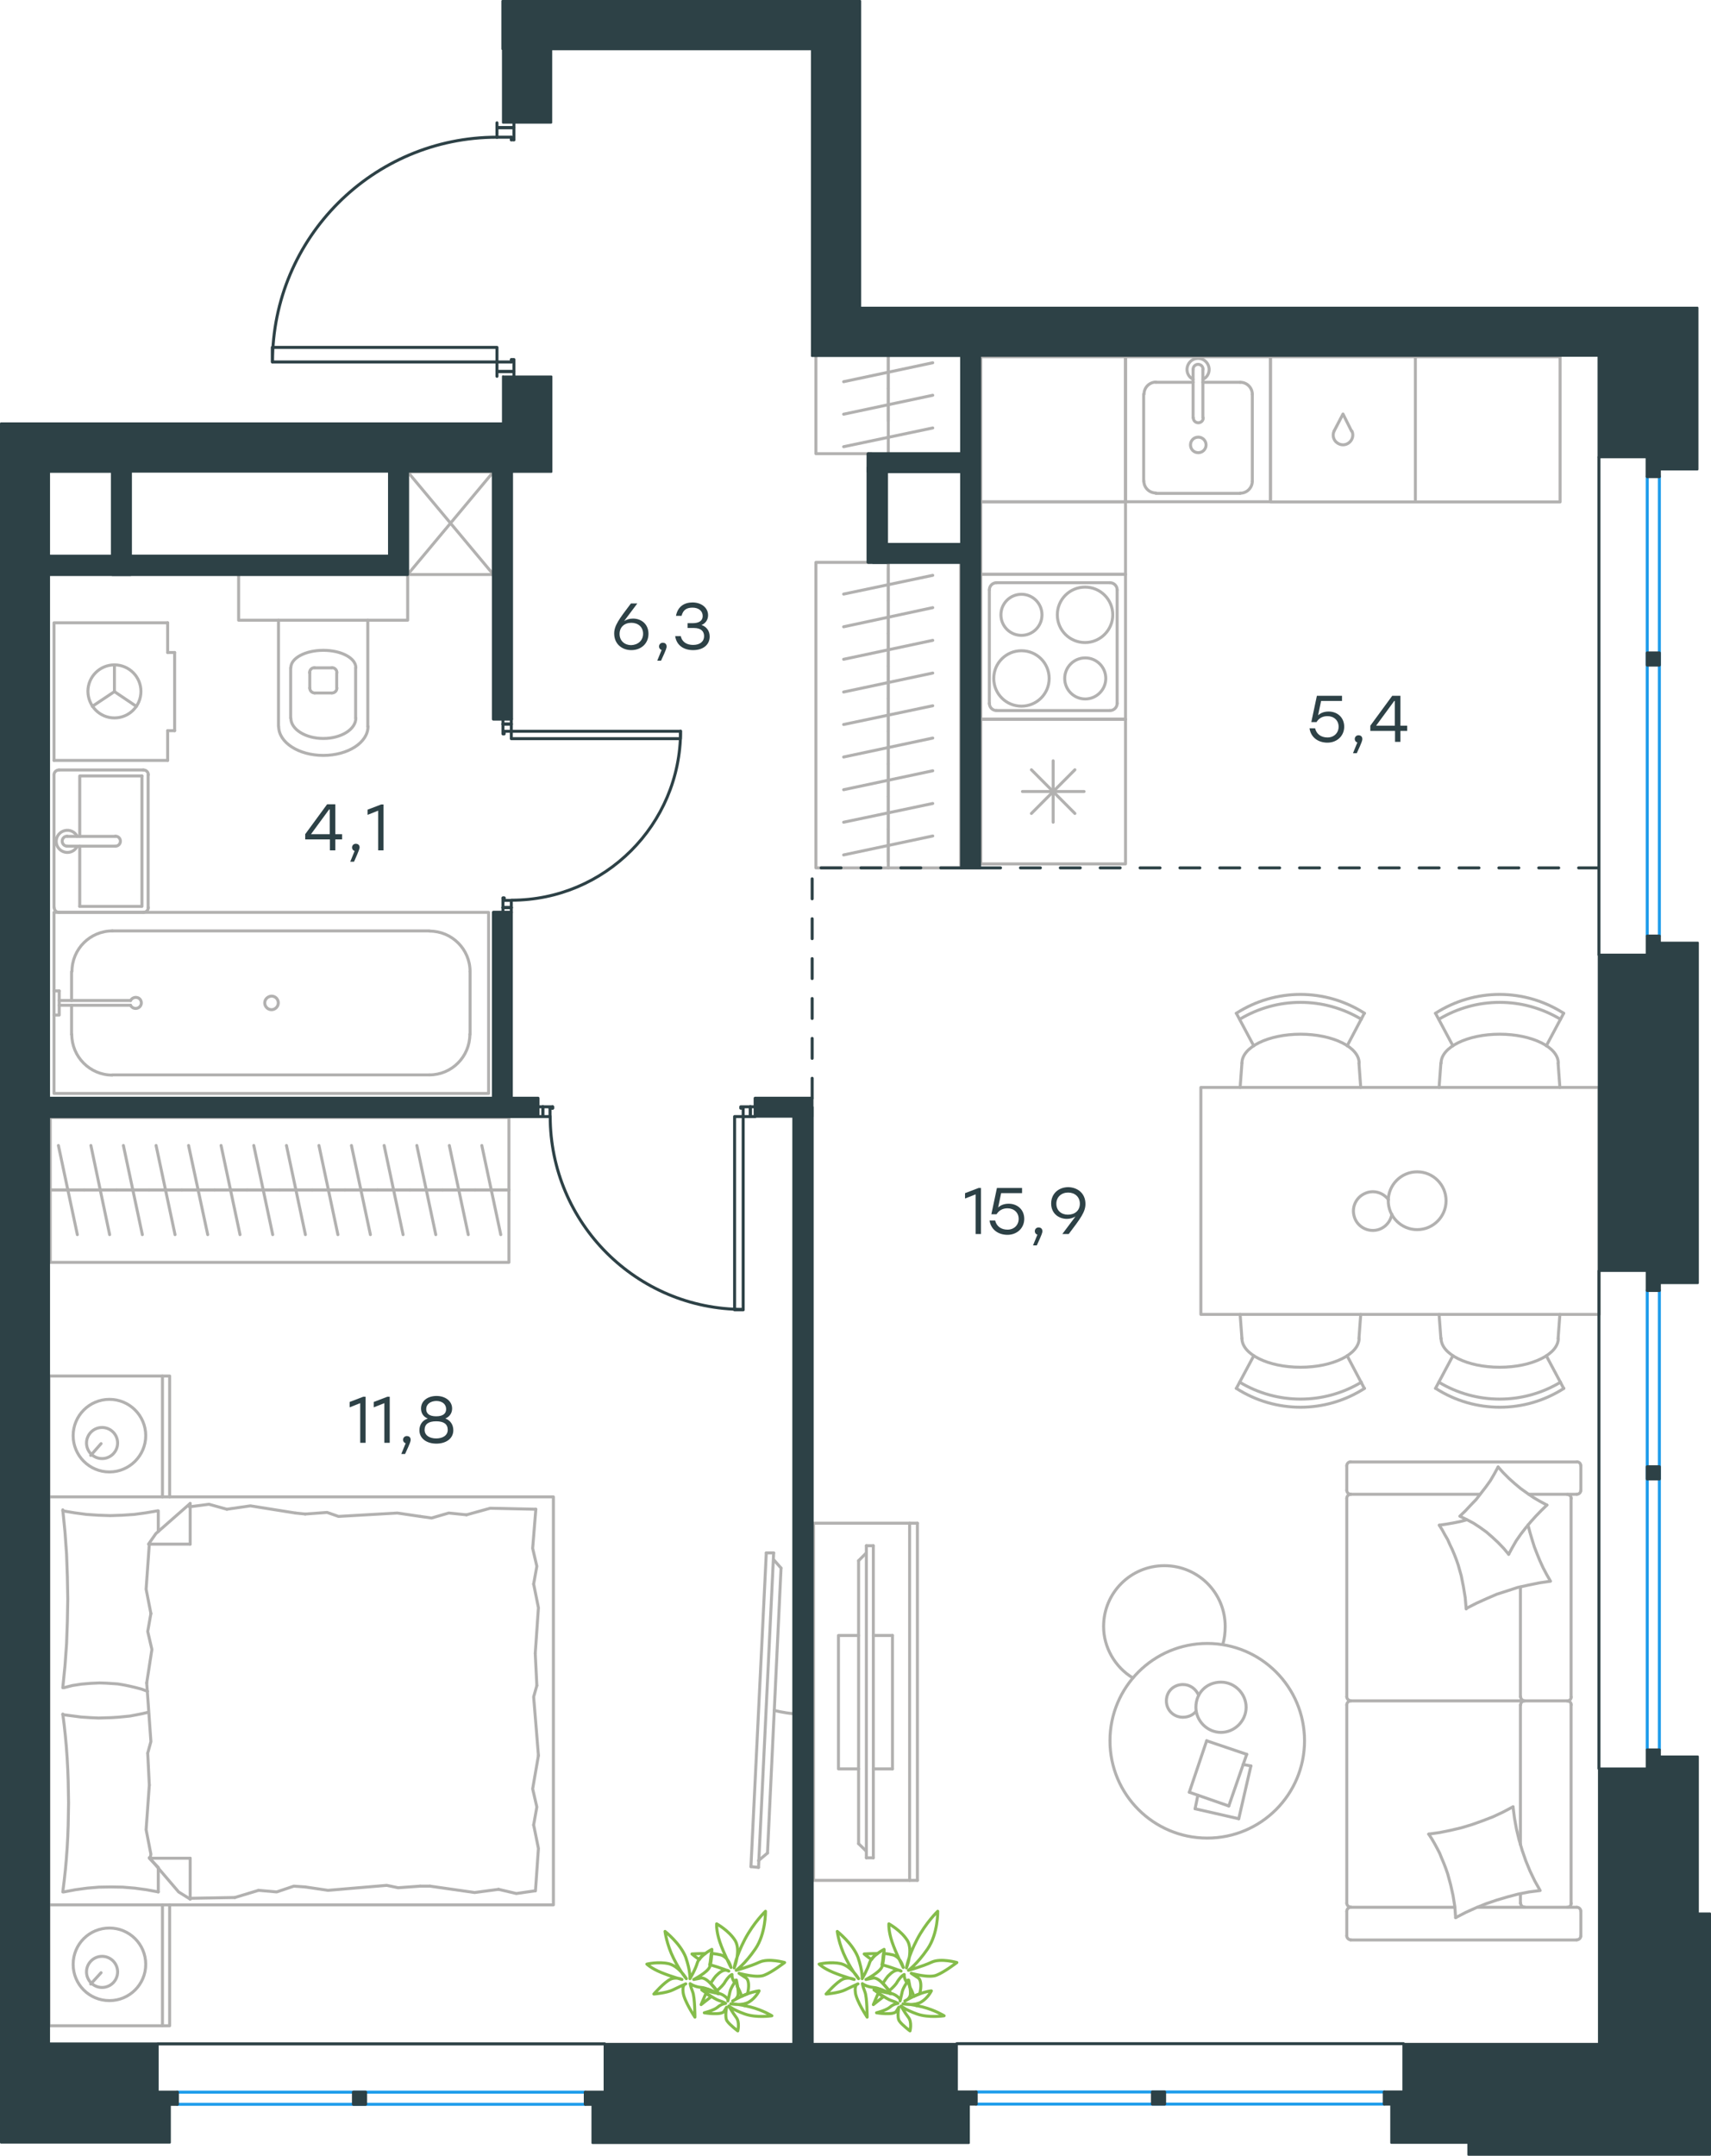 <?xml version="1.0" encoding="utf-8"?>
<!-- Generator: Adobe Illustrator 26.5.0, SVG Export Plug-In . SVG Version: 6.00 Build 0)  -->
<svg version="1.1" id="Слой_1" xmlns="http://www.w3.org/2000/svg" xmlns:xlink="http://www.w3.org/1999/xlink" x="0px" y="0px"
	 viewBox="0 0 858.3 1081" style="enable-background:new 0 0 858.3 1081;" xml:space="preserve">
<style type="text/css">
	.st0{fill:none;stroke:#B2B1B0;stroke-width:1.5;stroke-linecap:round;stroke-linejoin:round;stroke-miterlimit:22.926;}
	.st1{fill:none;stroke:#2D4146;stroke-width:1.5;stroke-linecap:round;stroke-linejoin:round;stroke-miterlimit:22.926;}
	.st2{fill:none;stroke:#1D9CEB;stroke-width:1.5;stroke-linecap:round;stroke-linejoin:round;stroke-miterlimit:22.926;}
	
		.st3{fill:none;stroke:#2D4146;stroke-width:1.5;stroke-linecap:round;stroke-linejoin:round;stroke-miterlimit:22.926;stroke-dasharray:10,10;}
	.st4{fill:#2D4146;}
	.st5{fill:#2D4146;stroke:#2D4146;stroke-linecap:round;stroke-linejoin:round;stroke-miterlimit:10;}
	.st6{fill:none;stroke:#84BC4A;stroke-width:1.5;stroke-linecap:round;stroke-linejoin:round;stroke-miterlimit:22.926;}
</style>
<g>
	<path class="st0" d="M388.4,857.7c4.2,1,8.3,1.7,12.4,1.7"/>
	<line class="st0" x1="380.5" y1="936.4" x2="388.1" y2="778.7"/>
	<line class="st0" x1="384.4" y1="778.7" x2="376.7" y2="936"/>
	<line class="st0" x1="376.7" y1="936" x2="380.5" y2="936.4"/>
	<line class="st0" x1="391.8" y1="786.3" x2="385" y2="929.2"/>
	<line class="st0" x1="388.1" y1="782.1" x2="391.8" y2="786.3"/>
	<line class="st0" x1="385" y1="929.2" x2="380.5" y2="933"/>
	<line class="st0" x1="384.4" y1="778.7" x2="388.1" y2="778.7"/>
</g>
<g>
	<line class="st0" x1="621.4" y1="912" x2="599.5" y2="907"/>
	<line class="st0" x1="599.5" y1="907" x2="600.9" y2="900.2"/>
	<line class="st0" x1="623.6" y1="884.8" x2="627.5" y2="885.5"/>
	<line class="st0" x1="627.5" y1="885.5" x2="621.4" y2="912"/>
	<line class="st0" x1="616.4" y1="905.6" x2="596.6" y2="898.7"/>
	<line class="st0" x1="596.6" y1="898.7" x2="605.3" y2="872.9"/>
	<line class="st0" x1="605.3" y1="872.9" x2="625.4" y2="879.7"/>
	<line class="st0" x1="625.4" y1="879.7" x2="616.4" y2="905.6"/>
	<ellipse class="st0" cx="605.6" cy="872.9" rx="48.8" ry="48.8"/>
	<path class="st0" d="M599.9,856.1c0,6.8,5.7,12.6,12.6,12.6c6.8,0,12.6-5.7,12.6-12.6c0-6.8-5.7-12.6-12.6-12.6
		C605.3,843.5,599.9,848.9,599.9,856.1z"/>
	<path class="st0" d="M599.9,858.2c-1.4,1.8-3.9,2.9-6.5,2.9c-4.7,0-8.3-3.6-8.3-8.2c0-4.7,3.6-8.2,8.3-8.2c3.6,0,6.5,2.2,7.9,5.4"
		/>
	<path class="st0" d="M568.3,841.4c-9-5.4-14.7-15.4-14.7-25.8c0-16.9,13.6-30.5,30.5-30.5c16.9,0,30.5,13.6,30.5,30.5
		c0,3-0.3,6-1.2,9"/>
</g>
<g>
	<g>
		<line class="st0" x1="456.3" y1="942.9" x2="456.3" y2="763.8"/>
		<polyline class="st0" points="460.2,763.8 408.1,763.8 408.1,942.9 460.2,942.9 		"/>
		<line class="st0" x1="460.2" y1="942.9" x2="460.2" y2="763.8"/>
	</g>
	<g>
		<polyline class="st0" points="430.7,820.1 420.6,820.1 420.6,887 430.7,887 		"/>
		<line class="st0" x1="438.1" y1="887" x2="447.7" y2="887"/>
		<line class="st0" x1="447.7" y1="887" x2="447.7" y2="820.1"/>
		<line class="st0" x1="447.7" y1="820.1" x2="438.1" y2="820.1"/>
		<line class="st0" x1="438.1" y1="931.6" x2="434.6" y2="931.6"/>
		<line class="st0" x1="430.7" y1="782.6" x2="434.6" y2="778.7"/>
		<line class="st0" x1="434.6" y1="928.3" x2="430.7" y2="924.5"/>
		<line class="st0" x1="434.6" y1="775.1" x2="434.6" y2="931.6"/>
		<line class="st0" x1="438.1" y1="931.6" x2="438.1" y2="775.1"/>
		<line class="st0" x1="438.1" y1="775.1" x2="434.6" y2="775.1"/>
		<line class="st0" x1="430.7" y1="924.5" x2="430.7" y2="782.6"/>
	</g>
</g>
<path class="st0" d="M247.5,288.1v-51.5l-43,51.5v-51.5 M247.5,236.6h-43l43,51.5h-43"/>
<line class="st0" x1="741.1" y1="956.4" x2="790.9" y2="956.4"/>
<line class="st0" x1="762.7" y1="854.9" x2="762.7" y2="925"/>
<line class="st0" x1="766.9" y1="749.3" x2="790.9" y2="749.3"/>
<polyline class="st0" points="776,754.7 772.6,752.9 769.2,750.9 766,748.7 762.8,746.4 759.8,743.9 756.9,741.3 754.1,738.5 
	751.5,735.6 "/>
<polyline class="st0" points="735.8,762.1 732.4,763 728.9,763.7 725.4,764.3 722,764.8 "/>
<polyline class="st0" points="756.8,779.4 758.7,775.9 760.6,772.6 762.9,769.3 765.3,766.2 767.8,763.2 770.4,760.3 773.2,757.4 
	776,754.7 "/>
<polyline class="st0" points="730.2,961.6 735.2,959 740.3,956.7 745.5,954.6 750.8,952.8 756.2,951.2 761.5,949.8 767.1,948.7 
	772.6,948 769.9,943.2 767.5,938.2 765.4,933.1 763.6,927.9 762,922.5 760.7,917.1 759.7,911.6 759,906 "/>
<polyline class="st0" points="722,764.8 723.5,767.2 724.8,769.6 726.2,772 727.3,774.5 728.5,777 729.6,779.6 730.6,782.2 
	731.5,784.8 733,790.1 734.1,795.6 735,801.1 735.5,806.8 "/>
<polyline class="st0" points="735.8,806.4 740.7,803.9 745.8,801.6 750.9,799.4 756.2,797.7 761.4,796 766.9,794.8 772.3,793.7 
	777.8,792.9 775.9,789.6 774.1,786.2 772.5,782.7 771.1,779.3 769.7,775.7 768.6,772.2 767.5,768.5 766.5,764.7 "/>
<polyline class="st0" points="716.7,919.7 718.2,922 719.6,924.4 720.9,926.8 722.2,929.3 723.2,931.8 724.3,934.4 725.3,937 
	726.2,939.6 727.7,945.1 728.9,950.5 729.8,956.1 730.2,961.6 "/>
<polyline class="st0" points="751.5,735.6 749.6,739.1 747.6,742.5 745.3,745.7 742.9,748.8 740.5,751.9 737.8,754.7 735.1,757.6 
	732.3,760.3 735.8,762 739.2,763.8 742.4,765.9 745.6,768.2 748.6,770.8 751.5,773.5 754.3,776.4 756.8,779.4 "/>
<polyline class="st0" points="759,906 754.1,908.6 749,911 743.8,913 738.5,914.9 733.2,916.5 727.7,917.8 722.3,918.9 716.7,919.7 
	"/>
<path class="st0" d="M762.8,850.8c0,1.1,0.9,2,2,2"/>
<line class="st0" x1="762.7" y1="850.9" x2="762.7" y2="795.8"/>
<path class="st0" d="M762.8,954.3c0,1.1,0.9,2,2,2"/>
<path class="st0" d="M764.8,852.9c-1.1,0-2,0.9-2,2"/>
<line class="st0" x1="762.7" y1="949.7" x2="762.7" y2="954.4"/>
<path class="st0" d="M788.2,751.4c0-1.1-0.9-2-2-2"/>
<path class="st0" d="M677.6,749.3c-1.1,0-2,0.9-2,2"/>
<path class="st0" d="M786.2,852.9c1.1,0,2-0.9,2-2"/>
<path class="st0" d="M675.6,850.8c0,1.1,0.9,2,2,2"/>
<line class="st0" x1="788.1" y1="850.9" x2="788.1" y2="751.4"/>
<line class="st0" x1="675.6" y1="751.4" x2="675.6" y2="850.9"/>
<path class="st0" d="M786.2,956.4c1.1,0,2-0.9,2-2"/>
<path class="st0" d="M675.6,954.3c0,1.1,0.9,2,2,2"/>
<path class="st0" d="M793,958.4c0-1.1-0.9-2-2-2"/>
<path class="st0" d="M788.2,854.9c0-1.1-0.9-2-2-2"/>
<path class="st0" d="M677.6,852.9c-1.1,0-2,0.9-2,2"/>
<path class="st0" d="M677.6,733c-1.1,0-2,0.9-2,2"/>
<path class="st0" d="M675.6,747.3c0,1.1,0.9,2,2,2"/>
<path class="st0" d="M793,735c0-1.1-0.9-2-2-2"/>
<path class="st0" d="M791,749.3c1.1,0,2-0.9,2-2"/>
<path class="st0" d="M791,972.7c1.1,0,2-0.9,2-2"/>
<path class="st0" d="M677.6,956.4c-1.1,0-2,0.9-2,2"/>
<path class="st0" d="M675.6,970.7c0,1.1,0.9,2,2,2"/>
<line class="st0" x1="788.1" y1="854.9" x2="788.1" y2="954.4"/>
<line class="st0" x1="677.5" y1="852.9" x2="786.1" y2="852.9"/>
<line class="st0" x1="675.6" y1="954.4" x2="675.6" y2="854.9"/>
<line class="st0" x1="790.9" y1="733.1" x2="677.5" y2="733.1"/>
<line class="st0" x1="675.6" y1="735" x2="675.6" y2="747.4"/>
<line class="st0" x1="677.5" y1="749.3" x2="742.3" y2="749.3"/>
<line class="st0" x1="793" y1="747.4" x2="793" y2="735"/>
<line class="st0" x1="729.6" y1="956.4" x2="677.5" y2="956.4"/>
<line class="st0" x1="675.6" y1="958.4" x2="675.6" y2="970.8"/>
<line class="st0" x1="677.5" y1="972.8" x2="790.9" y2="972.8"/>
<line class="st0" x1="793" y1="970.8" x2="793" y2="958.4"/>
<line class="st0" x1="95.4" y1="951.9" x2="117.8" y2="951.5"/>
<polyline class="st0" points="74.9,895.1 73.3,917.5 75.7,929.8 75.3,931.8 "/>
<polyline class="st0" points="74.9,774.3 73.3,796.9 75.7,809.1 "/>
<polyline class="st0" points="73.6,843.9 75.7,873.3 74.1,879.1 "/>
<polyline class="st0" points="75.7,809.1 74.1,818.1 76.2,827.1 73.6,843.9 "/>
<line class="st0" x1="74.1" y1="879.1" x2="74.9" y2="895.1"/>
<polyline class="st0" points="79.4,948.7 73.5,947.6 67.6,946.8 61.6,946.3 55.7,946.2 49.6,946.3 43.7,946.8 37.8,947.6 32,948.7 
	"/>
<polyline class="st0" points="31.5,948.7 32.2,943.1 32.8,937.6 33.3,932 33.7,926.5 34,920.9 34.2,915.3 34.4,904 34.2,892.9 
	34,887.4 33.7,881.7 33.3,876.1 32.8,870.6 32.2,865 31.5,859.5 "/>
<polyline class="st0" points="148.2,758.7 125.6,755.1 113.8,756.8 "/>
<polyline class="st0" points="113.8,756.8 104.8,754.3 95.7,755.5 94.9,755.5 "/>
<line class="st0" x1="153.1" y1="759.2" x2="148.2" y2="758.7"/>
<polyline class="st0" points="210.8,760.4 199.3,758.7 169.8,760.4 164.1,758.4 153.1,759.2 "/>
<polyline class="st0" points="268.8,756.8 245.9,756.3 234,759.6 "/>
<polyline class="st0" points="234,759.6 225.1,758.7 216.5,761.2 210.8,760.4 "/>
<polyline class="st0" points="215.7,945.8 238.1,949 250.1,947.4 "/>
<polyline class="st0" points="250.1,947.4 259,949.5 268,948.2 "/>
<line class="st0" x1="210.8" y1="945.8" x2="215.7" y2="945.8"/>
<polyline class="st0" points="153.1,946.2 164.5,947.9 194,945.4 199.7,946.6 210.8,945.8 "/>
<line class="st0" x1="117.8" y1="951.5" x2="129.7" y2="947.9"/>
<polyline class="st0" points="129.7,947.9 138.8,948.7 147.4,945.8 153.1,946.2 "/>
<polyline class="st0" points="31.5,859.8 40.7,861 45.2,861.3 49.5,861.5 55.9,861.3 59.1,861.1 62.2,860.8 65.2,860.5 68.4,859.9 
	71.4,859.3 74.4,858.6 "/>
<polyline class="st0" points="31.5,757.6 37.4,758.6 43.4,759.4 49.4,759.8 55.3,760 61.3,759.8 67.3,759.4 73.2,758.6 79,757.6 "/>
<polyline class="st0" points="74,848.1 71,847 68,846.2 65,845.5 62.1,844.9 59.1,844.4 56.2,844.2 53.1,844 49.9,843.9 45.4,844.1 
	40.8,844.5 36.3,845.2 32,846.3 "/>
<polyline class="st0" points="31.5,846.3 32.6,835.3 33.4,824.2 33.8,813 34,801.8 33.8,790.6 33.4,779.4 32.6,768.2 31.5,757.1 "/>
<polyline class="st0" points="268.5,829.1 270.1,806.2 267.7,794.3 "/>
<polyline class="st0" points="267.7,794.3 269.3,785.4 267.2,776.4 268.8,756.8 "/>
<polyline class="st0" points="268.6,948.2 270.1,926.9 267.7,915.1 "/>
<polyline class="st0" points="270.1,880.3 267.7,850.9 269.3,845.2 "/>
<polyline class="st0" points="267.7,915.1 269.3,906.1 267.2,897 270.1,880.3 "/>
<line class="st0" x1="269.3" y1="845.2" x2="268.5" y2="829.1"/>
<line class="st0" x1="95.4" y1="753.9" x2="95.4" y2="774.3"/>
<polyline class="st0" points="74.9,931.5 89.6,948.7 95.4,952.3 "/>
<line class="st0" x1="74.9" y1="774.3" x2="95.4" y2="774.3"/>
<line class="st0" x1="79.4" y1="948.7" x2="79.4" y2="936.7"/>
<polyline class="st0" points="95.4,753.9 78.2,769 74.5,774.3 "/>
<line class="st0" x1="95.4" y1="952.3" x2="95.4" y2="931.8"/>
<polyline class="st0" points="79.4,936.4 74.9,931.8 95.4,931.8 "/>
<line class="st0" x1="79.4" y1="768" x2="79.4" y2="757.6"/>
<line class="st0" x1="50.7" y1="989.2" x2="45.5" y2="994.9"/>
<path class="st0" d="M51.2,996.6c4.3,0,7.8-3.5,7.8-7.8c0-4.3-3.5-7.8-7.8-7.8s-7.8,3.5-7.8,7.8C43.4,993.1,46.9,996.6,51.2,996.6"
	/>
<path class="st0" d="M54.9,1003.2c10,0,18.2-8.1,18.2-18.2c0-10.1-8.2-18.2-18.2-18.2c-10.1,0-18.2,8.1-18.2,18.2
	C36.7,995.1,44.8,1003.2,54.9,1003.2"/>
<line class="st0" x1="50.7" y1="723.9" x2="45.5" y2="729.8"/>
<path class="st0" d="M51.2,731.4c4.3,0,7.8-3.5,7.8-7.8c0-4.3-3.5-7.8-7.8-7.8s-7.8,3.5-7.8,7.8C43.4,727.9,46.9,731.4,51.2,731.4"
	/>
<path class="st0" d="M54.9,738.1c10,0,18.2-8.2,18.2-18.2c0-10.1-8.2-18.2-18.2-18.2c-10.1,0-18.2,8.2-18.2,18.2
	C36.7,729.9,44.8,738.1,54.9,738.1"/>
<line class="st0" x1="81.5" y1="955.2" x2="81.5" y2="1015.8"/>
<line class="st0" x1="81.5" y1="690" x2="81.5" y2="750.6"/>
<polyline class="st0" points="24.5,955.2 24.5,1015.8 85.1,1015.8 85.1,955.2 "/>
<polyline class="st0" points="24.5,750.6 24.5,690 85.1,690 85.1,750.6 "/>
<rect x="24.5" y="750.6" class="st0" width="253.1" height="204.6"/>
<line class="st0" x1="254.6" y1="596.7" x2="238.3" y2="596.7"/>
<line class="st0" x1="241.7" y1="574.4" x2="251.2" y2="619.1"/>
<line class="st0" x1="238.3" y1="596.7" x2="222" y2="596.7"/>
<line class="st0" x1="225.4" y1="574.4" x2="234.9" y2="619.1"/>
<line class="st0" x1="222" y1="596.7" x2="205.6" y2="596.7"/>
<line class="st0" x1="209.1" y1="574.4" x2="218.6" y2="619.1"/>
<line class="st0" x1="205.6" y1="596.7" x2="189.3" y2="596.7"/>
<line class="st0" x1="192.7" y1="574.4" x2="202.2" y2="619.1"/>
<line class="st0" x1="189.3" y1="596.7" x2="173" y2="596.7"/>
<line class="st0" x1="176.3" y1="574.4" x2="185.8" y2="619.1"/>
<line class="st0" x1="173" y1="596.7" x2="156.6" y2="596.7"/>
<line class="st0" x1="160" y1="574.4" x2="169.5" y2="619.1"/>
<line class="st0" x1="156.6" y1="596.7" x2="140.2" y2="596.7"/>
<line class="st0" x1="143.7" y1="574.4" x2="153.2" y2="619.1"/>
<line class="st0" x1="140.2" y1="596.7" x2="123.9" y2="596.7"/>
<line class="st0" x1="127.3" y1="574.4" x2="136.8" y2="619.1"/>
<line class="st0" x1="255.3" y1="596.7" x2="25.2" y2="596.7"/>
<line class="st0" x1="123.9" y1="596.7" x2="107.6" y2="596.7"/>
<line class="st0" x1="110.9" y1="574.4" x2="120.4" y2="619.1"/>
<line class="st0" x1="107.6" y1="596.7" x2="91.2" y2="596.7"/>
<line class="st0" x1="94.6" y1="574.4" x2="104.2" y2="619.1"/>
<line class="st0" x1="91.2" y1="596.7" x2="74.8" y2="596.7"/>
<line class="st0" x1="78.3" y1="574.4" x2="87.8" y2="619.1"/>
<line class="st0" x1="74.8" y1="596.7" x2="58.5" y2="596.7"/>
<line class="st0" x1="61.9" y1="574.4" x2="71.4" y2="619.1"/>
<line class="st0" x1="58.5" y1="596.7" x2="42.2" y2="596.7"/>
<line class="st0" x1="45.6" y1="574.4" x2="55" y2="619.1"/>
<line class="st0" x1="42.2" y1="596.7" x2="25.8" y2="596.7"/>
<line class="st0" x1="29.3" y1="574.4" x2="38.8" y2="619.1"/>
<rect x="25.2" y="560.4" class="st0" width="230.1" height="72.6"/>
<line class="st0" x1="35.9" y1="518.7" x2="35.9" y2="504.1"/>
<path class="st0" d="M65.5,504.1c0.6,1.2,1.9,1.8,3.2,1.5c1.3-0.3,2.2-1.4,2.2-2.7c0-1.3-0.9-2.5-2.2-2.7c-1.3-0.3-2.6,0.4-3.2,1.5"
	/>
<line class="st0" x1="29.7" y1="504.1" x2="65.5" y2="504.1"/>
<line class="st0" x1="29.7" y1="501.7" x2="65.5" y2="501.7"/>
<line class="st0" x1="29.7" y1="496.9" x2="27.1" y2="496.9"/>
<polyline class="st0" points="29.7,496.9 29.7,509 27.1,509 "/>
<path class="st0" d="M132.8,502.9c0,1.8,1.5,3.4,3.4,3.4c1.8,0,3.4-1.5,3.4-3.4c0-1.9-1.5-3.4-3.4-3.4
	C134.3,499.6,132.8,501.1,132.8,502.9"/>
<path class="st0" d="M36,518.7c0,11.2,9.1,20.4,20.3,20.4"/>
<path class="st0" d="M56.4,466.8c-11.2,0-20.3,9.1-20.3,20.3"/>
<path class="st0" d="M215.4,539c11.2,0,20.3-9.1,20.3-20.4"/>
<path class="st0" d="M235.8,487.2c0-11.2-9.1-20.3-20.3-20.3"/>
<line class="st0" x1="35.9" y1="487.2" x2="35.9" y2="501.7"/>
<line class="st0" x1="56.3" y1="539" x2="215.4" y2="539"/>
<line class="st0" x1="235.8" y1="518.7" x2="235.8" y2="487.2"/>
<line class="st0" x1="215.4" y1="466.8" x2="56.3" y2="466.8"/>
<rect x="27.1" y="457.5" class="st0" width="218" height="90.8"/>
<line class="st0" x1="40" y1="424.3" x2="40" y2="454.5"/>
<polyline class="st0" points="40,419.4 40,389.1 71.2,389.1 "/>
<polyline class="st0" points="71.2,389.1 71.2,454.5 40,454.5 "/>
<path class="st0" d="M71.9,457.5c1.4,0,2.5-1.1,2.5-2.4"/>
<path class="st0" d="M74.4,388.5c0-1.4-1.1-2.4-2.5-2.4"/>
<path class="st0" d="M27.2,455.1c0,1.4,1.1,2.4,2.5,2.4"/>
<path class="st0" d="M29.6,386.1c-1.4,0-2.5,1.1-2.5,2.4"/>
<path class="st0" d="M57.9,424.3c1.4,0,2.5-1.1,2.5-2.5c0-1.4-1.1-2.5-2.5-2.5"/>
<line class="st0" x1="33.7" y1="424.3" x2="57.8" y2="424.3"/>
<path class="st0" d="M33.7,419.3c-1.4,0-2.5,1.1-2.5,2.5c0,1.4,1.1,2.5,2.5,2.5"/>
<line class="st0" x1="33.7" y1="419.4" x2="57.8" y2="419.4"/>
<path class="st0" d="M38.7,419.4c-1.1-2.3-3.7-3.5-6.2-2.9c-2.5,0.6-4.3,2.8-4.3,5.4c0,2.6,1.8,4.8,4.3,5.4c2.5,0.6,5.1-0.6,6.2-2.9
	"/>
<line class="st0" x1="29.6" y1="457.5" x2="71.9" y2="457.5"/>
<line class="st0" x1="74.3" y1="455.1" x2="74.3" y2="388.6"/>
<line class="st0" x1="71.9" y1="386.1" x2="29.6" y2="386.1"/>
<line class="st0" x1="27.1" y1="388.6" x2="27.1" y2="455.1"/>
<line class="st0" x1="84.1" y1="366.4" x2="87.6" y2="366.4"/>
<line class="st0" x1="84.1" y1="327.2" x2="87.6" y2="327.2"/>
<line class="st0" x1="84.1" y1="381.3" x2="84.1" y2="366.4"/>
<line class="st0" x1="84.1" y1="312.3" x2="84.1" y2="327.2"/>
<polyline class="st0" points="46.3,354.2 57.4,346.8 68.4,354.2 "/>
<line class="st0" x1="57.4" y1="346.8" x2="57.4" y2="333.5"/>
<path class="st0" d="M57.4,360c7.3,0,13.3-5.9,13.3-13.3c0-7.3-5.9-13.3-13.3-13.3c-7.3,0-13.3,5.9-13.3,13.3
	C44.2,354.1,50.1,360,57.4,360"/>
<line class="st0" x1="27.1" y1="381.3" x2="84.1" y2="381.3"/>
<line class="st0" x1="87.6" y1="366.4" x2="87.6" y2="327.2"/>
<polyline class="st0" points="84.1,312.3 27.1,312.3 27.1,381.3 "/>
<path class="st0" d="M155.4,345c0,1.4,1.1,2.5,2.5,2.5"/>
<path class="st0" d="M166.5,347.5c1.4,0,2.5-1.1,2.5-2.5"/>
<path class="st0" d="M157.8,334.8c-1.4,0-2.5,1.1-2.5,2.5"/>
<path class="st0" d="M169,337.3c0-1.4-1.1-2.5-2.5-2.5"/>
<line class="st0" x1="155.4" y1="337.3" x2="155.4" y2="345.1"/>
<line class="st0" x1="157.8" y1="347.5" x2="166.4" y2="347.5"/>
<line class="st0" x1="168.9" y1="345.1" x2="168.9" y2="337.3"/>
<line class="st0" x1="166.4" y1="334.9" x2="157.8" y2="334.9"/>
<path class="st0" d="M178.5,334.8c0-4.8-7.3-8.7-16.3-8.7c-9,0-16.3,3.9-16.3,8.7"/>
<line class="st0" x1="145.8" y1="360.1" x2="145.8" y2="334.9"/>
<path class="st0" d="M145.9,360.1c0,5.6,7.3,10.2,16.3,10.2c9,0,16.3-4.6,16.3-10.2"/>
<line class="st0" x1="178.4" y1="360.1" x2="178.4" y2="334.9"/>
<path class="st0" d="M139.8,364.3c0,8,10,14.5,22.4,14.5c12.4,0,22.4-6.5,22.4-14.5"/>
<line class="st0" x1="139.7" y1="364.3" x2="139.7" y2="311"/>
<line class="st0" x1="184.5" y1="364.3" x2="184.5" y2="311"/>
<polyline class="st0" points="119.7,288 119.7,311 204.5,311 204.5,288 "/>
<g>
	<path class="st0" d="M621.9,693.1c18.8,11.3,42.2,11.3,61,0"/>
	<path class="st0" d="M620.2,696.2c19.6,12.6,44.7,12.6,64.3,0"/>
	<line class="st0" x1="628.9" y1="679.9" x2="620.2" y2="696.2"/>
	<line class="st0" x1="675.8" y1="679.9" x2="684.4" y2="696.2"/>
	<line class="st0" x1="681.7" y1="671.2" x2="682.6" y2="659.1"/>
	<line class="st0" x1="623" y1="671.2" x2="622.1" y2="659.1"/>
	<path class="st0" d="M623,671.1c0,8,13.2,14.5,29.4,14.5c16.2,0,29.4-6.5,29.4-14.5"/>
	<path class="st0" d="M682.9,511.1c-18.8-11.3-42.2-11.3-61,0"/>
	<path class="st0" d="M684.5,508.1c-19.6-12.6-44.7-12.6-64.3,0"/>
	<line class="st0" x1="628.9" y1="524.4" x2="620.2" y2="508.1"/>
	<line class="st0" x1="675.8" y1="524.4" x2="684.4" y2="508.1"/>
	<line class="st0" x1="681.7" y1="533.1" x2="682.6" y2="545.3"/>
	<line class="st0" x1="623" y1="533.1" x2="622.1" y2="545.3"/>
	<path class="st0" d="M681.8,533.1c0-8-13.2-14.5-29.4-14.5c-16.2,0-29.4,6.5-29.4,14.5"/>
	<path class="st0" d="M782.8,511.1c-18.8-11.3-42.2-11.3-61,0"/>
	<path class="st0" d="M784.4,508.1c-19.6-12.6-44.7-12.6-64.3,0"/>
	<line class="st0" x1="775.7" y1="524.4" x2="784.4" y2="508.1"/>
	<line class="st0" x1="728.8" y1="524.4" x2="720.1" y2="508.1"/>
	<line class="st0" x1="722.8" y1="533.1" x2="721.9" y2="545.3"/>
	<line class="st0" x1="781.6" y1="533.1" x2="782.5" y2="545.3"/>
	<path class="st0" d="M781.7,533.1c0-8-13.2-14.5-29.4-14.5c-16.2,0-29.4,6.5-29.4,14.5"/>
	<path class="st0" d="M721.8,693.1c18.8,11.3,42.2,11.3,61,0"/>
	<path class="st0" d="M720.2,696.2c19.6,12.6,44.7,12.6,64.3,0"/>
	<line class="st0" x1="728.8" y1="679.9" x2="720.1" y2="696.2"/>
	<line class="st0" x1="775.7" y1="679.9" x2="784.4" y2="696.2"/>
	<line class="st0" x1="781.6" y1="671.2" x2="782.5" y2="659.1"/>
	<line class="st0" x1="722.8" y1="671.2" x2="721.9" y2="659.1"/>
	<path class="st0" d="M722.9,671.1c0,8,13.2,14.5,29.4,14.5c16.2,0,29.4-6.5,29.4-14.5"/>
	<path class="st0" d="M696.5,601.6c-2.7-3.7-7.7-5.1-11.9-3.1c-4.2,1.9-6.5,6.5-5.4,11c1,4.5,5.1,7.6,9.7,7.5
		c4.6-0.1,8.5-3.5,9.3-8.1"/>
	<path class="st0" d="M696.4,602.1c0,8,6.5,14.5,14.5,14.5c8,0,14.5-6.5,14.5-14.5c0-8-6.5-14.5-14.5-14.5
		C702.9,587.6,696.4,594.1,696.4,602.1"/>
	<rect x="602.4" y="545.3" class="st0" width="199.8" height="113.8"/>
</g>
<line class="st0" x1="445.6" y1="432.1" x2="445.6" y2="415.8"/>
<line class="st0" x1="467.9" y1="419.2" x2="423.2" y2="428.7"/>
<line class="st0" x1="445.6" y1="415.8" x2="445.6" y2="399.5"/>
<line class="st0" x1="467.9" y1="402.9" x2="423.2" y2="412.3"/>
<line class="st0" x1="445.6" y1="399.5" x2="445.6" y2="383.1"/>
<line class="st0" x1="467.9" y1="386.5" x2="423.2" y2="396"/>
<line class="st0" x1="445.6" y1="435.2" x2="445.6" y2="282"/>
<line class="st0" x1="445.6" y1="383.1" x2="445.6" y2="366.7"/>
<line class="st0" x1="467.9" y1="370.1" x2="423.2" y2="379.6"/>
<line class="st0" x1="445.6" y1="366.7" x2="445.6" y2="350.4"/>
<line class="st0" x1="467.9" y1="353.9" x2="423.2" y2="363.3"/>
<line class="st0" x1="445.6" y1="350.4" x2="445.6" y2="334.1"/>
<line class="st0" x1="467.9" y1="337.5" x2="423.2" y2="347"/>
<line class="st0" x1="445.6" y1="334.1" x2="445.6" y2="317.7"/>
<line class="st0" x1="467.9" y1="321.1" x2="423.2" y2="330.6"/>
<line class="st0" x1="445.6" y1="317.7" x2="445.6" y2="301.3"/>
<line class="st0" x1="467.9" y1="304.7" x2="423.2" y2="314.3"/>
<line class="st0" x1="445.6" y1="301.3" x2="445.6" y2="285"/>
<line class="st0" x1="467.9" y1="288.5" x2="423.2" y2="297.9"/>
<polyline class="st0" points="437.1,282 409.3,282 409.3,435.2 481.9,435.2 481.9,282 "/>
<path class="st0" d="M526.3,340.2c0-7.7-6.2-13.9-13.9-13.9c-7.7,0-13.9,6.2-13.9,13.9c0,7.7,6.2,13.9,13.9,13.9
	C520.1,354.1,526.3,347.9,526.3,340.2"/>
<path class="st0" d="M554.7,340.2c0-5.7-4.6-10.3-10.3-10.3c-5.7,0-10.3,4.6-10.3,10.3c0,5.7,4.6,10.3,10.3,10.3
	C550,350.5,554.7,345.9,554.7,340.2"/>
<path class="st0" d="M558.2,308.3c0-7.7-6.2-13.9-13.9-13.9c-7.7,0-13.9,6.2-13.9,13.9c0,7.7,6.2,13.9,13.9,13.9
	C552,322.2,558.2,315.9,558.2,308.3"/>
<path class="st0" d="M522.7,308.3c0-5.7-4.6-10.3-10.3-10.3c-5.7,0-10.3,4.6-10.3,10.3c0,5.7,4.6,10.3,10.3,10.3
	C518.1,318.6,522.7,314,522.7,308.3"/>
<path class="st0" d="M556.8,356.3c2,0,3.6-1.6,3.6-3.6"/>
<path class="st0" d="M496.3,352.7c0,2,1.6,3.6,3.6,3.6"/>
<path class="st0" d="M560.4,295.8c0-2-1.6-3.6-3.6-3.6"/>
<path class="st0" d="M499.9,292.2c-2,0-3.6,1.6-3.6,3.6"/>
<line class="st0" x1="556.7" y1="356.3" x2="499.8" y2="356.3"/>
<line class="st0" x1="560.4" y1="295.9" x2="560.4" y2="352.8"/>
<line class="st0" x1="499.8" y1="292.2" x2="556.7" y2="292.2"/>
<line class="st0" x1="496.3" y1="352.8" x2="496.3" y2="295.9"/>
<rect x="492" y="288" class="st0" width="72.6" height="72.7"/>
<rect x="492" y="178.9" class="st0" width="72.6" height="72.7"/>
<line class="st0" x1="579.8" y1="191.7" x2="598.5" y2="191.7"/>
<path class="st0" d="M597.2,223.1c0,2.2,1.7,3.9,3.9,3.9c2.1,0,3.9-1.7,3.9-3.9c0-2.1-1.7-3.9-3.9-3.9
	C598.9,219.2,597.2,220.9,597.2,223.1"/>
<path class="st0" d="M598.6,209.5c0,1.4,1.1,2.5,2.5,2.5c1.4,0,2.5-1.1,2.5-2.5"/>
<line class="st0" x1="598.5" y1="185.3" x2="598.5" y2="209.5"/>
<path class="st0" d="M603.5,185.2c0-1.4-1.1-2.5-2.5-2.5c-1.4,0-2.5,1.1-2.5,2.5"/>
<line class="st0" x1="603.4" y1="185.3" x2="603.4" y2="209.5"/>
<path class="st0" d="M603.5,190.2c2.3-1.1,3.5-3.7,2.9-6.2c-0.6-2.5-2.8-4.3-5.4-4.3c-2.6,0-4.8,1.8-5.4,4.3
	c-0.6,2.5,0.6,5.1,2.9,6.2"/>
<path class="st0" d="M579.9,191.6c-3.3,0-6,2.7-6,6"/>
<path class="st0" d="M628.2,197.7c0-3.3-2.7-6-6-6"/>
<path class="st0" d="M573.8,241.2c0,3.3,2.7,6,6,6"/>
<path class="st0" d="M622.2,247.3c3.3,0,6-2.7,6-6"/>
<line class="st0" x1="573.7" y1="197.7" x2="573.7" y2="241.3"/>
<line class="st0" x1="579.8" y1="247.4" x2="622.1" y2="247.4"/>
<line class="st0" x1="628.2" y1="241.3" x2="628.2" y2="197.7"/>
<line class="st0" x1="622.1" y1="191.7" x2="603.4" y2="191.7"/>
<rect x="564.6" y="178.9" class="st0" width="72.7" height="72.7"/>
<path class="st0" d="M669.2,216.2c-0.9,2.1-0.3,4.5,1.5,5.8c1.8,1.4,4.2,1.4,6,0c1.8-1.4,2.4-3.8,1.5-5.8"/>
<polyline class="st0" points="669.2,216.2 673.7,207.6 678,216.2 "/>
<polygon class="st0" points="710,178.9 782.6,178.9 782.6,251.7 710,251.7 710,178.9 710,251.7 637.3,251.7 637.3,178.9 "/>
<line class="st0" x1="539.2" y1="386" x2="517.4" y2="407.9"/>
<line class="st0" x1="539.2" y1="407.9" x2="517.4" y2="386"/>
<line class="st0" x1="528.3" y1="381.5" x2="528.3" y2="412.3"/>
<line class="st0" x1="543.8" y1="396.9" x2="512.9" y2="396.9"/>
<rect x="492" y="360.6" class="st0" width="72.6" height="72.6"/>
<rect x="492" y="251.7" class="st0" width="72.6" height="36.3"/>
<polyline class="st0" points="445.6,211.2 445.6,227.5 445.6,178.4 "/>
<line class="st0" x1="467.9" y1="214.6" x2="423.2" y2="224"/>
<line class="st0" x1="445.6" y1="211.2" x2="445.6" y2="194.8"/>
<line class="st0" x1="467.9" y1="198.2" x2="423.2" y2="207.7"/>
<line class="st0" x1="445.6" y1="194.8" x2="445.6" y2="178.4"/>
<line class="st0" x1="467.9" y1="181.9" x2="423.2" y2="191.4"/>
<polyline class="st0" points="409.3,178.4 409.3,227.5 437.1,227.5 "/>
<line class="st1" x1="256.5" y1="455.1" x2="256.5" y2="457.5"/>
<polyline class="st1" points="256.5,360.6 256.5,363.1 256.5,366.7 "/>
<line class="st1" x1="256.5" y1="451.5" x2="256.5" y2="455.1"/>
<path class="st1" d="M256.6,451.4c46.8,0,84.8-37.9,84.8-84.8"/>
<line class="st1" x1="252.3" y1="455.1" x2="252.3" y2="450.3"/>
<line class="st1" x1="252.3" y1="363.1" x2="252.3" y2="360.6"/>
<line class="st1" x1="256.5" y1="366.7" x2="252.9" y2="366.7"/>
<polyline class="st1" points="252.3,363.1 252.3,368 252.9,368 252.9,366.7 "/>
<line class="st1" x1="252.9" y1="451.5" x2="252.9" y2="450.3"/>
<line class="st1" x1="252.3" y1="457.5" x2="252.3" y2="455.1"/>
<line class="st1" x1="256.5" y1="451.5" x2="252.9" y2="451.5"/>
<line class="st1" x1="252.9" y1="450.3" x2="252.3" y2="450.3"/>
<line class="st1" x1="256.5" y1="363.1" x2="252.3" y2="363.1"/>
<line class="st1" x1="256.5" y1="455.1" x2="252.3" y2="455.1"/>
<line class="st1" x1="256.5" y1="363.1" x2="252.3" y2="363.1"/>
<line class="st1" x1="256.5" y1="455.1" x2="252.3" y2="455.1"/>
<polygon class="st1" points="341.3,366.7 341.3,370.4 314.8,370.4 256.5,370.4 256.5,366.7 283.2,366.7 "/>
<line class="st1" x1="272.3" y1="559.9" x2="269.9" y2="559.9"/>
<polyline class="st1" points="378.8,559.9 376.4,559.9 372.8,559.9 "/>
<line class="st1" x1="275.9" y1="559.9" x2="272.3" y2="559.9"/>
<path class="st1" d="M276,559.8c0,53.5,43.3,96.8,96.8,96.8"/>
<line class="st1" x1="272.3" y1="555" x2="277.2" y2="555"/>
<line class="st1" x1="376.4" y1="555" x2="378.8" y2="555"/>
<line class="st1" x1="372.8" y1="559.9" x2="372.8" y2="555.7"/>
<polyline class="st1" points="376.4,555 371.6,555 371.6,555.7 372.8,555.7 "/>
<line class="st1" x1="275.9" y1="555.7" x2="277.2" y2="555.7"/>
<line class="st1" x1="269.9" y1="555" x2="272.3" y2="555"/>
<line class="st1" x1="275.9" y1="559.9" x2="275.9" y2="555.7"/>
<line class="st1" x1="277.2" y1="555.7" x2="277.2" y2="555"/>
<line class="st1" x1="376.4" y1="559.9" x2="376.4" y2="555"/>
<line class="st1" x1="272.3" y1="559.9" x2="272.3" y2="555"/>
<line class="st1" x1="376.4" y1="559.9" x2="376.4" y2="555"/>
<line class="st1" x1="272.3" y1="559.9" x2="272.3" y2="555"/>
<polygon class="st1" points="372.8,656.8 368.5,656.8 368.5,630.2 368.5,559.9 372.8,559.9 372.8,586.5 "/>
<line class="st1" x1="249.3" y1="186.3" x2="249.3" y2="181.5"/>
<line class="st1" x1="249.3" y1="68.8" x2="249.3" y2="64"/>
<path class="st1" d="M249.3,68.8c-62.2,0-112.6,50.4-112.6,112.6"/>
<line class="st1" x1="249.3" y1="64" x2="249.3" y2="61.6"/>
<line class="st1" x1="257.8" y1="64" x2="257.8" y2="70.1"/>
<line class="st1" x1="257.8" y1="186.3" x2="257.8" y2="188.7"/>
<line class="st1" x1="249.3" y1="188.7" x2="249.3" y2="186.3"/>
<line class="st1" x1="249.3" y1="181.5" x2="256.5" y2="181.5"/>
<polyline class="st1" points="257.8,186.3 257.8,180.3 256.5,180.3 256.5,181.5 "/>
<line class="st1" x1="256.5" y1="68.8" x2="256.5" y2="70.1"/>
<line class="st1" x1="257.8" y1="61.6" x2="257.8" y2="64"/>
<line class="st1" x1="249.3" y1="68.8" x2="256.5" y2="68.8"/>
<line class="st1" x1="256.5" y1="70.1" x2="257.8" y2="70.1"/>
<line class="st1" x1="249.3" y1="186.3" x2="257.8" y2="186.3"/>
<line class="st1" x1="249.3" y1="64" x2="257.8" y2="64"/>
<line class="st1" x1="249.3" y1="186.3" x2="257.8" y2="186.3"/>
<line class="st1" x1="249.3" y1="64" x2="257.8" y2="64"/>
<polygon class="st1" points="136.6,181.5 136.6,174.2 163.2,174.2 249.3,174.2 249.3,181.5 222.6,181.5 "/>
<rect x="435.5" y="234.5" class="st1" width="9.2" height="47.5"/>
<rect x="437.9" y="273" class="st1" width="45.2" height="9"/>
<rect x="482.4" y="175.6" class="st1" width="9" height="259.6"/>
<rect x="247.5" y="235" class="st1" width="9.1" height="125.6"/>
<rect x="247.5" y="457.5" class="st1" width="9" height="97.2"/>
<rect x="22.3" y="550.7" class="st1" width="247.6" height="9.2"/>
<rect x="378.8" y="550.7" class="st1" width="28.5" height="9"/>
<rect x="398.2" y="555.3" class="st1" width="9.2" height="474.8"/>
<rect x="56.4" y="225.2" class="st1" width="9" height="62.9"/>
<rect x="22.2" y="278.9" class="st1" width="172.7" height="9.2"/>
<rect x="195.4" y="225.2" class="st1" width="9" height="62.9"/>
<rect x="435.5" y="227.5" class="st1" width="47.6" height="9"/>
<line class="st2" x1="832.4" y1="469.1" x2="832.4" y2="238.9"/>
<line class="st2" x1="826.3" y1="469.1" x2="826.3" y2="238.9"/>
<rect x="826.3" y="469.4" class="st1" width="6.1" height="9.7"/>
<rect x="826.3" y="327.4" class="st1" width="6.1" height="6.1"/>
<rect x="826.3" y="229.3" class="st1" width="6.1" height="9.7"/>
<line class="st1" x1="802.1" y1="478.7" x2="802.1" y2="229.3"/>
<line class="st2" x1="832.4" y1="877.2" x2="832.4" y2="647"/>
<line class="st2" x1="826.3" y1="877.2" x2="826.3" y2="647"/>
<rect x="826.3" y="877.5" class="st1" width="6.1" height="9.7"/>
<rect x="826.3" y="735.5" class="st1" width="6.1" height="6.1"/>
<rect x="826.3" y="637.4" class="st1" width="6.1" height="9.7"/>
<line class="st1" x1="802.1" y1="886.8" x2="802.1" y2="637.4"/>
<line class="st2" x1="293.6" y1="1055.2" x2="88.9" y2="1055.2"/>
<line class="st2" x1="293.6" y1="1049.1" x2="88.9" y2="1049.1"/>
<rect x="293.6" y="1049.1" class="st1" width="9.7" height="6.1"/>
<rect x="177.3" y="1049.1" class="st1" width="6.1" height="6.1"/>
<rect x="79.3" y="1049.1" class="st1" width="9.7" height="6.1"/>
<line class="st1" x1="303.3" y1="1024.9" x2="79.3" y2="1024.9"/>
<line class="st2" x1="694.4" y1="1055.1" x2="489.6" y2="1055.1"/>
<line class="st2" x1="694.4" y1="1049" x2="489.6" y2="1049"/>
<rect x="694.4" y="1049" class="st1" width="9.7" height="6.1"/>
<rect x="578.1" y="1049" class="st1" width="6.1" height="6.1"/>
<rect x="480" y="1049" class="st1" width="9.7" height="6.1"/>
<line class="st1" x1="704" y1="1024.8" x2="480" y2="1024.8"/>
<polyline class="st3" points="407.4,550.7 407.4,435.2 802.1,435.2 "/>
<g>
	<path class="st4" d="M325.3,317.8c0,5-3.8,8.2-8.6,8.2c-4.7,0-8.6-3.1-8.6-8.3c0-4,2.4-7.2,8.4-15.1h3.2l-6.6,8.8
		c1.2-0.7,2.6-1.2,4.3-1.2C321.6,310.1,325.3,312.9,325.3,317.8z M322.6,317.8c0-3.5-2.6-5.5-5.9-5.5c-3.4,0-5.9,2.1-5.9,5.6
		c0,3.5,2.6,5.6,5.8,5.6C320,323.4,322.6,321.2,322.6,317.8z"/>
	<path class="st4" d="M331.6,331.3h-1.9l2.2-5.4c-0.8-0.2-1.3-0.9-1.3-1.7c0-1.1,0.8-1.9,1.9-1.9c0.8,0,1.9,0.4,1.9,1.9
		C334.4,324.8,334.3,325.5,331.6,331.3z"/>
	<path class="st4" d="M356,319.2c0,4.2-3.4,6.8-8.3,6.8c-4.5,0-8.3-2.2-9-7h2.8c0.7,3.1,3.2,4.4,6.2,4.4c3.4,0,5.5-1.7,5.5-4.4
		c0-2.3-1.4-4.1-5.1-4.1h-3.2v-2.4h2.4c3.5,0,5.2-1.3,5.2-3.6c0-2.6-2.1-4.2-5.1-4.2c-2.8,0-4.7,1-5.5,4.1h-2.8
		c0.9-4.7,4.2-6.7,8.3-6.7c4.4,0,7.8,2.6,7.8,6.4c0,2.2-1.2,4.1-3.3,4.9C354.5,314.3,356,316.4,356,319.2z"/>
</g>
<g>
	<path class="st4" d="M674.3,364.4c0,4.7-3.7,8-8.4,8c-4.4,0-8.3-2.4-9-7.2h2.8c0.7,3,3.1,4.6,6.2,4.6c3.3,0,5.6-2.3,5.6-5.4
		c0-3.2-2.4-5.3-5.6-5.3c-2.6,0-4.4,1.2-5.5,3h-2.6l2.8-13.2h12.6v2.6h-10.5l-1.5,7.2c1.3-1.2,3-1.9,5.3-1.9
		C670.8,356.8,674.3,359.7,674.3,364.4z"/>
	<path class="st4" d="M680.6,377.7h-1.9l2.2-5.4c-0.8-0.2-1.3-0.9-1.3-1.7c0-1.1,0.8-1.9,1.9-1.9c0.8,0,1.9,0.4,1.9,1.9
		C683.4,371.2,683.3,371.9,680.6,377.7z"/>
	<path class="st4" d="M705.9,366.5h-3.4v5.5h-2.7v-5.5h-12.4v-2.6l11-15h4.1v15h3.4V366.5z M699.7,363.9v-12.4h-0.3l-9.1,12.4
		L699.7,363.9z"/>
</g>
<g>
	<path class="st4" d="M492.1,595.7v23.1h-2.7v-19.9l-5.3,2.1v-2.7l6.8-2.6H492.1z"/>
	<path class="st4" d="M513.8,611.2c0,4.7-3.7,8-8.4,8c-4.4,0-8.3-2.4-9-7.2h2.8c0.7,3,3.1,4.6,6.2,4.6c3.3,0,5.6-2.3,5.6-5.4
		c0-3.2-2.4-5.3-5.6-5.3c-2.6,0-4.4,1.2-5.5,3h-2.6l2.8-13.2h12.6v2.6h-10.5l-1.5,7.2c1.3-1.2,3-1.9,5.3-1.9
		C510.3,603.6,513.8,606.5,513.8,611.2z"/>
	<path class="st4" d="M520.1,624.5h-1.9l2.2-5.4c-0.8-0.2-1.3-0.9-1.3-1.7c0-1.1,0.8-1.9,1.9-1.9c0.8,0,1.9,0.4,1.9,1.9
		C522.9,618,522.8,618.7,520.1,624.5z"/>
	<path class="st4" d="M544.5,603.7c0,4-2.4,7.2-8.4,15.1h-3.2l6.6-8.8c-1.2,0.7-2.6,1.2-4.3,1.2c-4.1,0-7.9-2.7-7.9-7.7
		c0-5,3.8-8.2,8.6-8.2C540.6,595.4,544.5,598.4,544.5,603.7z M541.7,603.6c0-3.5-2.6-5.6-5.9-5.6c-3.3,0-5.9,2.2-5.9,5.6
		c0,3.5,2.6,5.5,5.8,5.5C539.2,609.1,541.7,607,541.7,603.6z"/>
</g>
<g>
	<path class="st4" d="M183.4,700.4v23.1h-2.7v-19.9l-5.3,2.1V703l6.8-2.6H183.4z"/>
	<path class="st4" d="M195.5,700.4v23.1h-2.7v-19.9l-5.3,2.1V703l6.8-2.6H195.5z"/>
	<path class="st4" d="M203.2,729.1h-1.9l2.2-5.4c-0.8-0.2-1.3-0.9-1.3-1.7c0-1.1,0.8-1.9,1.9-1.9c0.8,0,1.9,0.4,1.9,1.9
		C206,722.6,205.9,723.3,203.2,729.1z"/>
	<path class="st4" d="M227.4,717.2c0,4.2-3.7,6.7-8.5,6.7c-4.8,0-8.5-2.5-8.5-6.7c0-2.8,1.5-5,4.2-5.9c-2.2-0.8-3.4-2.7-3.4-5
		c0-3.9,3.4-6.3,7.8-6.3c4.3,0,7.8,2.5,7.8,6.3c0,2.2-1.2,4.1-3.4,5C225.9,712.2,227.4,714.4,227.4,717.2z M224.6,717
		c0-2.9-2-4.3-5.8-4.3c-3.8,0-5.8,1.4-5.8,4.3c0,2.7,2.4,4.3,5.8,4.3C222.2,721.3,224.6,719.7,224.6,717z M213.8,706.6
		c0,2.1,1.4,3.6,5,3.6c3.6,0,5-1.5,5-3.6c0-2.5-2-4.1-5-4.1C215.9,702.6,213.8,704.1,213.8,706.6z"/>
</g>
<g>
	<path class="st4" d="M171.6,420.9h-3.4v5.5h-2.7v-5.5h-12.4v-2.6l11-15h4.1v15h3.4V420.9z M165.4,418.3v-12.4h-0.3l-9.1,12.4
		L165.4,418.3z"/>
	<path class="st4" d="M177.6,432.1h-1.9l2.2-5.4c-0.8-0.2-1.3-0.9-1.3-1.7c0-1.1,0.8-1.9,1.9-1.9c0.8,0,1.9,0.4,1.9,1.9
		C180.3,425.6,180.2,426.3,177.6,432.1z"/>
	<path class="st4" d="M192.4,403.3v23.1h-2.7v-19.9l-5.3,2.1V406l6.8-2.6H192.4z"/>
</g>
<rect x="826.3" y="327.4" class="st5" width="6.1" height="6.1"/>
<rect x="826.3" y="735.5" class="st5" width="6.1" height="6.1"/>
<polygon class="st5" points="832.4,643.4 851.7,643.4 851.7,472.7 832.4,472.7 832.4,469.4 826.3,469.4 826.3,478.7 802,478.7 
	802,633.9 802,637.3 832.3,637.3 832.3,637.4 826.3,637.4 826.3,647.1 832.4,647.1 "/>
<rect x="177.3" y="1049.1" class="st5" width="6.1" height="6.1"/>
<rect x="578.1" y="1049" class="st5" width="6.1" height="6.1"/>
<rect x="480" y="1049" class="st5" width="9.7" height="6.1"/>
<polygon class="st5" points="480,1024.9 407.4,1024.9 407.4,559.8 407.4,555.3 407.4,550.7 378.8,550.7 378.8,559.8 398.2,559.8 
	398.2,1024.9 303.3,1024.9 303.3,1049.1 293.6,1049.1 293.6,1055.2 297.2,1055.2 297.2,1074.6 486,1074.6 486,1055.1 480,1055.1 "/>
<polygon class="st5" points="851.7,880.8 832.4,880.8 832.4,877.5 826.3,877.5 826.3,886.8 802.1,886.8 802.1,1024.9 704,1024.9 
	704,1049 694.4,1049 694.4,1055.1 697.9,1055.1 697.9,1074.5 736.6,1074.5 736.6,1080.5 857.8,1080.5 857.8,1074.5 857.8,959.5 
	851.7,959.5 "/>
<path class="st5" d="M802.1,154.3H431.5V24.6V5.5v-5h-9h-43h-9H252v24.1h0.3v3v33.9h24.2V27.7v-3h130.8v153.8h24.1h50.9v49.1h-47
	v6.9v2.1v45.4h2.5v0.1h44.5v153.2h9V178.4h310.6v50.9h24.2v9.7h6.1v-3.6h19.3v-2.5v-78.6H802.1z M482.4,273h-37.8v-36.4h37.8V273z"
	/>
<path class="st5" d="M252.3,188.7v23.6H0.5v24.2v42.3v9.2v262.8v9.2v464.8v49.6h84.7v-19.3H89v-6.1h-9.7v6h-0.2v-30.3H24.6v-465
	h245.2v-9.2h-13.3v-93.2h-9v93.2H24.6V288h31.8h9h129.4v-9.2H65.5v-42.3h130V288h9v-51.5h43v124.1h9.1V236.6h20v-24.2v-23.6H252.3z
	 M56.4,278.9H24.6v-42.3h31.8V278.9z"/>
<g>
	<path class="st6" d="M455.7,988c0,0,4.3-3,9.6-10.7c5.3-7.7,5.1-18.9,5.1-18.9s-5.9,5.6-10.4,14.2c-4.5,8.6-5.3,14.2-5.3,14.2
		s3.5-8.6,0.5-13.7c-3.2-5.1-9.3-8.4-9.3-8.4s-0.3,3.5,1.6,9.1c1.9,5.6,5.6,12.8,5.6,12.8s-1.1-5.1-5.1-6.3
		c-1.1-0.2-2.9-0.7-4.8-0.7c-0.3,1.6-0.3,4-0.8,5.6c0.3,0.2,0.8,0.2,0.8,0.2c4.3,1.2,8.8,3,8.8,3s-2.1-1.9-5.9,1.9
		c-1.1,0.9-2.1,2.6-3.2,4.2c1.1,1.2,2.4,2.8,3.2,3.7c1.9-1.6,3.5-3.3,4-4.4c2.1-3.3,3.5-3.7,3.5-3.7s-0.3,1.6,1.1,3.7
		c0.5-0.7,0.8-0.9,0.8-0.9s0.3,1.4,0.8,3.3c0.8,1.4,1.6,3,2.1,4.9c0.8-0.5,1.6-0.7,2.7-1.2l0.3-0.2c0.8-3.3,0.8-6.8-0.8-7.9
		l-3.5-2.3c0,0,9.1,2.6,12.8,0.9c3.7-1.4,10.1-6.3,10.1-6.3s-8-2.3-12.6-0.2C462.7,986.1,455.7,988,455.7,988z M440.2,979.6
		c-3.5,0-6.7,0.2-6.7,0.2s1.6,1.4,3.7,2.8C438.1,981.2,438.9,980.3,440.2,979.6z M441.6,997.5c-0.3,0.2-0.3,0.7-0.5,0.9
		c1.1,0.2,2.7,0.7,4,0.9l0.3-0.2C444.5,998.7,443.2,998,441.6,997.5z M440.5,999.6c-1.3,3-2.4,5.6-2.4,5.6s2.4-1.9,5.1-4
		C442.4,1000.8,441.3,1000.1,440.5,999.6z M459.4,1005c0,0.2,0.3,0.7,0.3,0.7h0.3c0-0.2,0.3-0.5,0.3-0.9
		C459.7,1005,459.7,1005,459.4,1005z"/>
	<path class="st6" d="M432.5,992.2c0,0,0.3-3.7-2.1-10.7c-2.7-7-10.4-13-10.4-13s0.8,6.5,4.3,13.5c3.5,7,6.4,10.2,6.4,10.2
		s-3.5-6.1-8.8-7.5c-5.3-1.2-11,0.2-11,0.2s2.1,2.1,7.2,4.2c5.1,2.1,10.4,3.5,10.4,3.5s-2.7-1.4-5.6-0.2c-3.2,1.4-8.5,7.5-8.5,7.5
		s6.4-0.5,9.6-2.1c3.2-1.6,6.4-3,6.4-3s-1.9,0.2-1.3,4.4c0.5,4.2,5.9,12.3,5.9,12.3s0-9.8-1.1-12.6c-1.1-2.8-1.3-4.2-1.3-4.2
		s2.1,1.6,5.6,1.9c2.7,0.2,5.9,2.1,8,3c0.3,0.2,0.8,0.2,0.8,0.2c-1.1-1.6-5.9-8.6-9.1-7.9l-3.5,0.7c0,0,6.9-3.5,8-6.3
		c1.1-2.8,1.1-8.8,1.1-8.8s-5.9,3-7.2,6.5C435.1,987.8,432.5,992.2,432.5,992.2z"/>
	<path class="st6" d="M452,1005.9c0,0,2.1,1.9,8,4c5.9,2.1,13.6,0.9,13.6,0.9s-4.5-2.8-10.7-4.4c-6.4-1.6-9.9-1.6-9.9-1.6
		s5.6,1.2,9.1-0.9c3.5-2.1,5.1-5.6,5.1-5.6s-2.4,0.2-6.1,1.6c-3.7,1.4-7.2,3.5-7.2,3.5s2.1-0.7,2.7-2.8c0.5-2.1-0.8-7.7-0.8-7.7
		s-2.7,3.5-3.2,5.8c-0.5,2.3-1.1,4.7-1.1,4.7s0.8-0.9-2.1-2.8c-2.9-1.9-11-2.8-11-2.8s6.4,4.7,8.8,5.4c2.4,0.7,3.2,1.4,3.2,1.4
		s-2.1,0.2-4,1.9c-1.9,1.6-6.7,2.8-6.7,2.8s8.5,1.4,9.9-0.7l1.3-2.1c0,0-1.1,5.1,0.3,7c1.3,1.9,5.3,4.9,5.3,4.9s1.1-4.4-0.8-6.8
		C453.8,1009.2,452,1005.9,452,1005.9z"/>
</g>
<g>
	<path class="st6" d="M369.3,988c0,0,4.3-3,9.6-10.7c5.3-7.7,5.1-18.9,5.1-18.9s-5.9,5.6-10.4,14.2c-4.5,8.6-5.3,14.2-5.3,14.2
		s3.5-8.6,0.5-13.7c-3.2-5.1-9.3-8.4-9.3-8.4s-0.3,3.5,1.6,9.1c1.9,5.6,5.6,12.8,5.6,12.8s-1.1-5.1-5.1-6.3
		c-1.1-0.2-2.9-0.7-4.8-0.7c-0.3,1.6-0.3,4-0.8,5.6c0.3,0.2,0.8,0.2,0.8,0.2c4.3,1.2,8.8,3,8.8,3s-2.1-1.9-5.9,1.9
		c-1.1,0.9-2.1,2.6-3.2,4.2c1.1,1.2,2.4,2.8,3.2,3.7c1.9-1.6,3.5-3.3,4-4.4c2.1-3.3,3.5-3.7,3.5-3.7s-0.3,1.6,1.1,3.7
		c0.5-0.7,0.8-0.9,0.8-0.9s0.3,1.4,0.8,3.3c0.8,1.4,1.6,3,2.1,4.9c0.8-0.5,1.6-0.7,2.7-1.2l0.3-0.2c0.8-3.3,0.8-6.8-0.8-7.9
		l-3.5-2.3c0,0,9.1,2.6,12.8,0.9c3.7-1.4,10.1-6.3,10.1-6.3s-8-2.3-12.6-0.2C376.3,986.1,369.3,988,369.3,988z M353.8,979.6
		c-3.5,0-6.7,0.2-6.7,0.2s1.6,1.4,3.7,2.8C351.7,981.2,352.5,980.3,353.8,979.6z M355.2,997.5c-0.3,0.2-0.3,0.7-0.5,0.9
		c1.1,0.2,2.7,0.7,4,0.9l0.3-0.2C358.1,998.7,356.8,998,355.2,997.5z M354.1,999.6c-1.3,3-2.4,5.6-2.4,5.6s2.4-1.9,5.1-4
		C356,1000.8,354.9,1000.1,354.1,999.6z M373.1,1005c0,0.2,0.3,0.7,0.3,0.7h0.3c0-0.2,0.3-0.5,0.3-0.9
		C373.3,1005,373.3,1005,373.1,1005z"/>
	<path class="st6" d="M346.1,992.2c0,0,0.3-3.7-2.1-10.7c-2.7-7-10.4-13-10.4-13s0.8,6.5,4.3,13.5c3.5,7,6.4,10.2,6.4,10.2
		s-3.5-6.1-8.8-7.5c-5.3-1.2-11,0.2-11,0.2s2.1,2.1,7.2,4.2c5.1,2.1,10.4,3.5,10.4,3.5s-2.7-1.4-5.6-0.2c-3.2,1.4-8.5,7.5-8.5,7.5
		s6.4-0.5,9.6-2.1c3.2-1.6,6.4-3,6.4-3s-1.9,0.2-1.3,4.4c0.5,4.2,5.9,12.3,5.9,12.3s0-9.8-1.1-12.6c-1.1-2.8-1.3-4.2-1.3-4.2
		s2.1,1.6,5.6,1.9c2.7,0.2,5.9,2.1,8,3c0.3,0.2,0.8,0.2,0.8,0.2c-1.1-1.6-5.9-8.6-9.1-7.9l-3.5,0.7c0,0,6.9-3.5,8-6.3
		c1.1-2.8,1.1-8.8,1.1-8.8s-5.9,3-7.2,6.5C348.8,987.8,346.1,992.2,346.1,992.2z"/>
	<path class="st6" d="M365.6,1005.9c0,0,2.1,1.9,8,4c5.9,2.1,13.6,0.9,13.6,0.9s-4.5-2.8-10.7-4.4c-6.4-1.6-9.9-1.6-9.9-1.6
		s5.6,1.2,9.1-0.9c3.5-2.1,5.1-5.6,5.1-5.6s-2.4,0.2-6.1,1.6c-3.7,1.4-7.2,3.5-7.2,3.5s2.1-0.7,2.7-2.8c0.5-2.1-0.8-7.7-0.8-7.7
		s-2.7,3.5-3.2,5.8c-0.5,2.3-1.1,4.7-1.1,4.7s0.8-0.9-2.1-2.8c-2.9-1.9-11-2.8-11-2.8s6.4,4.7,8.8,5.4c2.4,0.7,3.2,1.4,3.2,1.4
		s-2.1,0.2-4,1.9c-1.9,1.6-6.7,2.8-6.7,2.8s8.5,1.4,9.9-0.7l1.3-2.1c0,0-1.1,5.1,0.3,7c1.3,1.9,5.3,4.9,5.3,4.9s1.1-4.4-0.8-6.8
		C367.5,1009.2,365.6,1005.9,365.6,1005.9z"/>
</g>
</svg>

